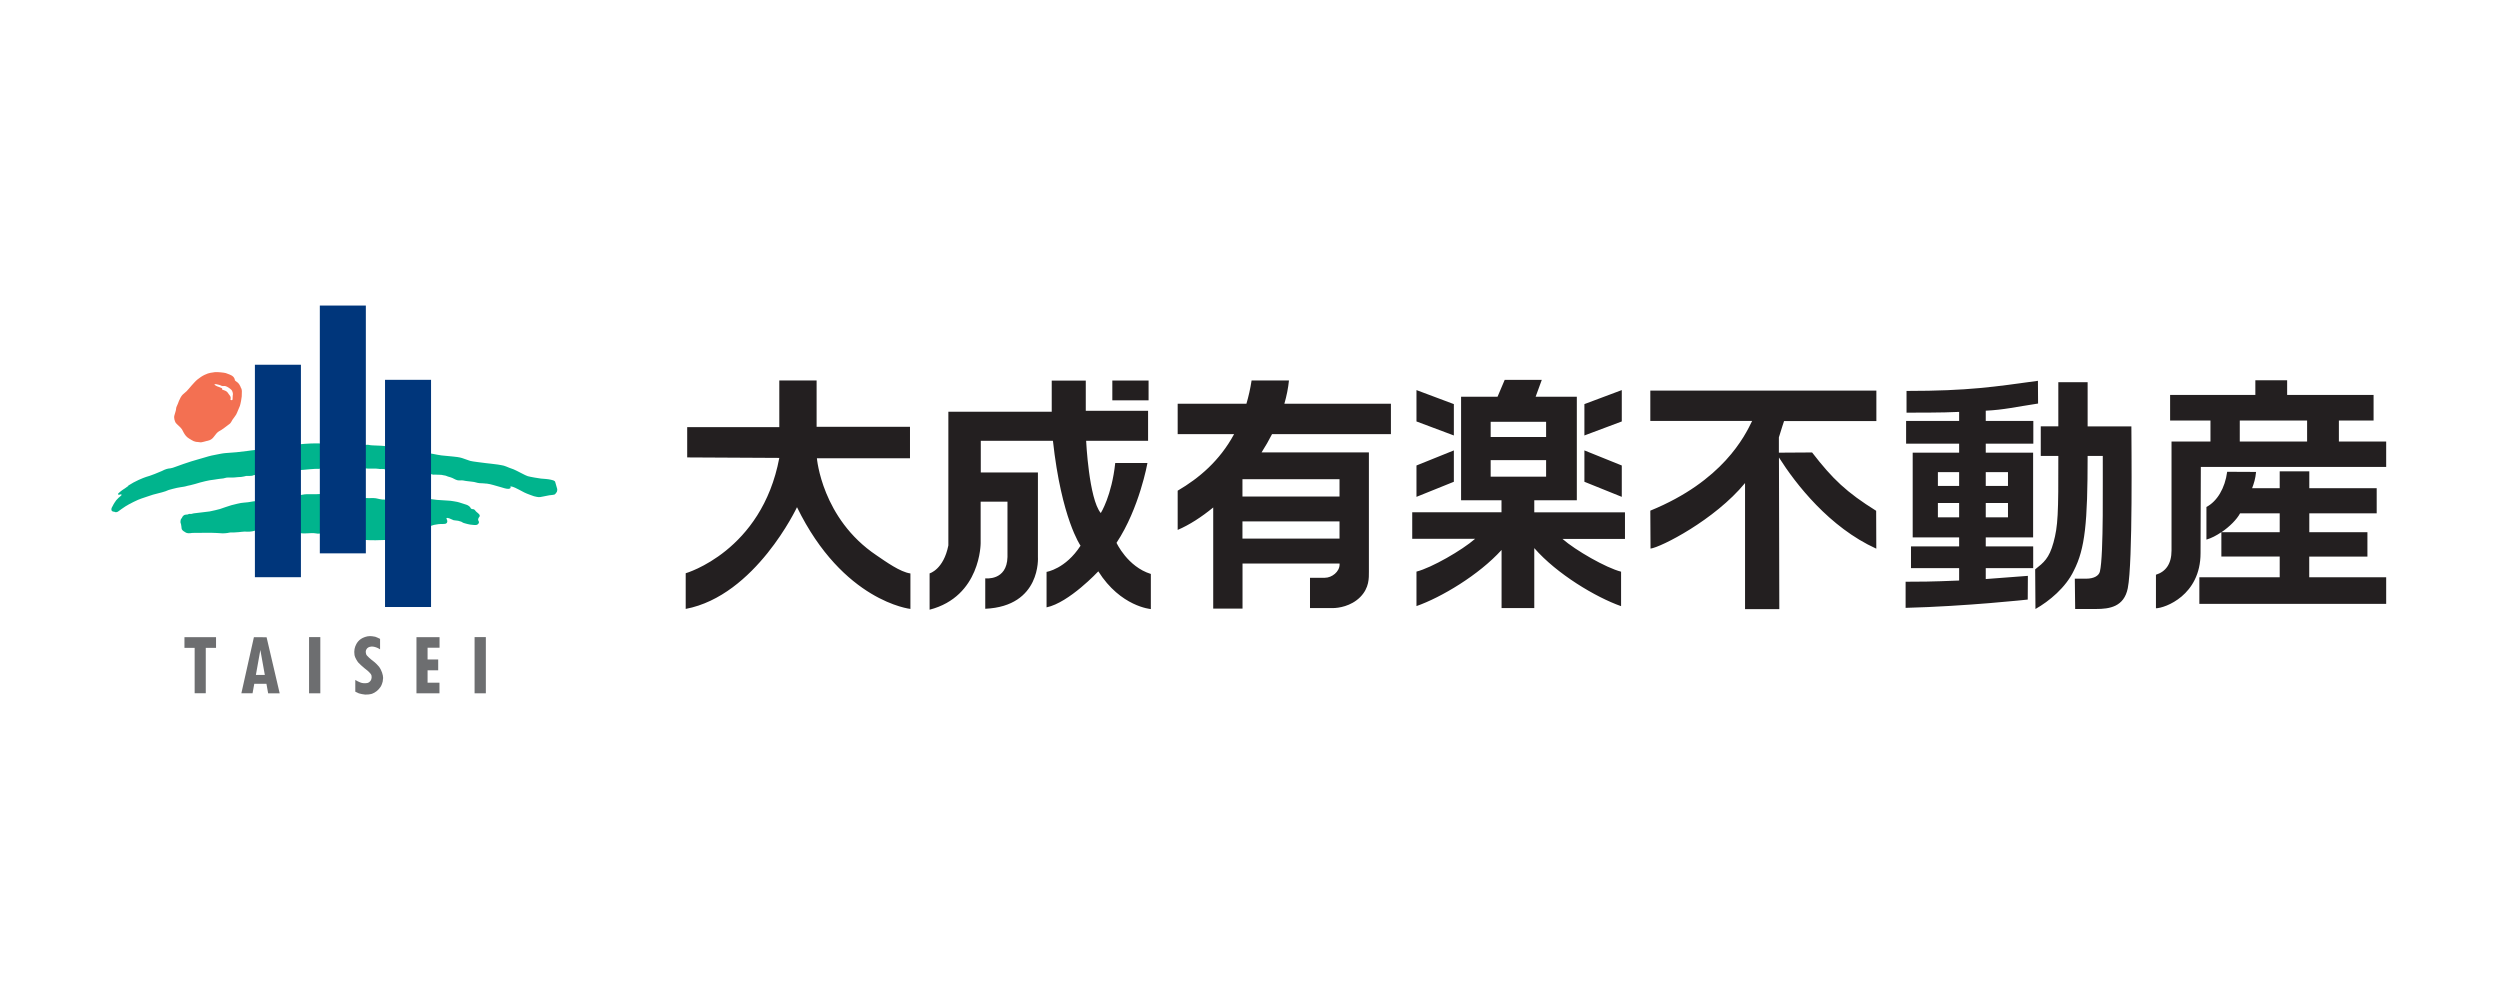 <svg width="540" height="216" viewBox="0 0 540 216" fill="none" xmlns="http://www.w3.org/2000/svg">
<path d="M492.431 114.95H479.846C481.604 113.758 483.164 112.182 483.852 110.883H492.416V114.95M498.808 120.226H511.363V114.95H498.808V110.883H513.366V105.454H498.808V101.814H492.416V105.454H486.452C486.834 104.475 487.186 103.359 487.308 101.937L481.069 101.906C480.595 105.484 478.882 108.298 476.589 109.506V116.556C477.644 116.25 478.76 115.669 479.815 114.95V120.211H492.416V124.691H475.059V130.441H515.415V124.691H498.793V120.211L498.808 120.226ZM483.791 95.376V90.835H498.334V95.376H483.791ZM505.2 95.376V90.835H512.693V85.299H494.022V82.133H487.155V85.299H468.744V90.835H477.46V95.376H469.049V118.911C469.049 121.862 467.75 123.499 465.685 124.141V131.389C467.612 131.359 475.319 128.606 475.319 119.477L475.38 100.851H515.415V95.376H505.185H505.2ZM450.928 92.088V82.561H444.597V92.088H440.805V98.481H444.597C444.628 111.081 444.521 113.62 443.557 117.168C442.609 120.624 441.462 121.495 439.597 122.979L439.658 131.542C442.64 129.86 446.218 126.894 447.946 123.254C450.378 118.513 450.928 112.916 450.928 98.481H454.201C454.155 103.068 454.43 119.997 453.574 123.468C453.36 124.309 452.396 124.997 450.561 124.997H448.16L448.237 131.542H452.733C455.684 131.542 458.788 131.068 459.599 127.062C460.715 121.541 460.379 95.208 460.379 92.104H450.928V92.088ZM428.923 101.983H433.725V104.965H428.923V101.983ZM433.725 111.739H428.923V108.65H433.725V111.739ZM423.173 104.965H418.585V101.983H423.173V104.965ZM423.173 111.739H418.585V108.65H423.173V111.739ZM428.923 88.709C432.731 88.541 435.667 87.853 440.224 87.164L440.193 82.256C430.911 83.525 425.314 84.442 411.811 84.442V89.137C414.823 89.106 419.075 89.168 423.173 88.969V90.926H411.719V95.835H423.173V97.777H413.141V116.082H423.173V118.024H412.774V122.719H423.173V125.395C416.888 125.655 414.472 125.655 411.612 125.655V131.298C424.687 130.961 437.991 129.508 437.991 129.508L438.022 124.386C438.022 124.386 430.284 124.967 428.923 125.074V122.719H439.169V118.024H428.923V116.082H439.153V97.777H428.923V95.835H439.199V90.926H428.923V88.709ZM356.468 90.926H378.459C376.883 94.199 372.128 103.909 356.468 110.302L356.514 118.498C358.732 118.223 370.384 112.305 376.929 104.338V131.573H384.331L384.254 98.817C387.863 104.521 395.142 113.91 405.281 118.513L405.25 110.332C398.858 106.341 395.861 103.496 391.411 97.731L384.239 97.777V94.474C384.713 92.868 385.355 90.957 385.355 90.957H405.296V84.366H356.468V90.957V90.926ZM333.958 102.961H321.984V99.383H333.958V102.961ZM321.984 91.11H333.958V94.398H321.984V91.11ZM331.404 108.054H340.595V85.696H331.695L333.025 82.057H325.012L323.468 85.696H315.592V108.054H324.324V110.653H305.041V116.388H318.62C315.806 118.85 309.216 122.642 305.958 123.468V130.915C311.28 129.05 319.415 124.217 324.339 118.789V131.344H331.404V118.391C336.283 123.988 344.709 129.019 350.153 130.931V123.483C346.895 122.658 340.305 118.865 337.491 116.403H350.994V110.669H331.404V108.069V108.054ZM314.033 87.287L305.958 84.259V91.033L314.033 94.061V87.287ZM314.033 97.288L305.958 100.545V107.32L314.033 104.062V97.288ZM350.306 100.545L342.231 97.288V104.062L350.306 107.32V100.545ZM350.306 84.259L342.231 87.287V94.061L350.306 91.033V84.259ZM268.37 103.512H289.336V107.258H268.37V103.512ZM289.336 116.342H268.37V112.626H289.336V116.342ZM278.402 82.179H270.343C270.068 83.984 269.685 85.65 269.226 87.21H254.378V93.771H266.566C263.461 99.52 259.027 103.267 254.378 105.989V114.461C256.886 113.391 259.501 111.708 262.054 109.613V131.451H268.385V121.725H289.351V121.924C289.351 123.499 287.684 124.799 286.17 124.799H282.959V131.344H287.913C289.03 131.344 291.798 130.992 293.816 128.958C295.774 126.97 295.682 124.829 295.682 123.483V97.716H272.499C273.325 96.431 274.074 95.116 274.762 93.771H300.438V87.21H277.423C277.912 85.513 278.249 83.831 278.417 82.179H278.402ZM241.181 117.229C246.12 109.766 247.848 100.01 247.848 100.01H240.89C240.141 107.09 237.77 110.821 237.77 110.821C235.201 107.778 234.605 95.208 234.605 95.208H247.986V88.74H234.528V82.21H227.173V88.938H204.846V117.81C203.806 123.04 200.794 123.85 200.794 123.85V131.695C211.865 128.836 211.82 117.321 211.82 117.321V108.359H217.615V120.318C217.493 125.533 212.814 124.921 212.814 124.921V131.496C224.956 130.946 224.191 120.303 224.191 120.303V102.059H211.85V95.208H227.433C229.283 112.06 233.397 117.871 233.397 117.871C230.155 122.902 226.057 123.529 226.057 123.529V131.191C230.92 130.181 237.235 123.407 237.235 123.407C242.052 131.053 248.582 131.558 248.582 131.558V123.973C243.536 122.413 241.165 117.244 241.165 117.244L241.181 117.229ZM248.093 82.195H240.263V86.476H248.093V82.195ZM176.464 98.985H196.558V92.195H176.388V82.179H168.329V92.257H148.433V98.802L168.329 98.909C164.536 119.095 148.112 123.82 148.112 123.82V131.527C163.19 128.652 172.152 109.552 172.152 109.552C182.107 129.967 196.65 131.527 196.65 131.527V123.866C194.432 123.56 191.328 121.312 189.325 119.951C177.504 112.03 176.449 98.97 176.449 98.97L176.464 98.985Z" fill="#231F20"/>
<path d="M50.318 85.146C50.318 85.146 50.288 85.299 50.272 85.452C50.257 85.589 50.242 85.895 50.242 86.048C50.242 86.201 50.242 86.369 50.15 86.415C50.058 86.461 49.752 86.43 49.783 86.278C49.814 86.125 49.844 86.048 49.829 85.865C49.829 85.62 49.508 85.253 49.416 85.131C49.324 84.993 49.248 84.916 49.141 84.748C48.911 84.442 48.376 84.29 48.208 84.228C48.04 84.183 47.933 84.198 47.994 83.984C48.009 83.922 47.917 83.846 47.841 83.815C47.841 83.815 47.428 83.647 47.26 83.571C47.076 83.51 46.801 83.433 46.663 83.326L46.511 83.219C46.511 83.219 46.48 83.25 46.434 83.189C46.342 83.143 46.281 82.959 46.449 82.974C46.618 82.974 46.847 82.99 47 83.051C47.153 83.112 47.459 83.127 47.612 83.219C47.78 83.326 47.979 83.403 48.132 83.387C48.3 83.372 48.422 83.357 48.59 83.372C48.59 83.372 48.743 83.403 48.835 83.448C48.927 83.479 49.08 83.555 49.08 83.555C49.386 83.708 50.012 84.152 50.135 84.412C50.242 84.656 50.334 84.978 50.303 85.161M52.077 83.861C51.878 83.234 51.511 82.73 51.251 82.561C51.037 82.424 50.945 82.332 50.746 82.164C50.716 81.919 50.639 81.629 50.349 81.338C50.165 81.093 49.141 80.696 48.774 80.589C48.392 80.482 47.122 80.344 46.48 80.375C46.48 80.375 45.838 80.482 45.471 80.528C45.088 80.589 44.752 80.711 44.217 80.956C43.681 81.201 43.116 81.598 42.672 81.95C42.229 82.302 41.785 82.837 41.388 83.265C40.99 83.693 40.608 84.228 40.317 84.488C40.027 84.764 39.751 84.978 39.461 85.238C39.17 85.513 38.834 86.14 38.65 86.599C38.467 87.057 38.375 87.409 38.176 87.761C37.993 88.112 38.054 88.48 37.962 88.724C37.886 88.969 37.84 89.122 37.672 89.718C37.503 90.299 37.763 90.987 37.932 91.293C38.1 91.584 39.094 92.349 39.308 92.746C39.507 93.113 39.782 93.725 40.18 94.183C40.577 94.642 41.204 94.918 41.418 95.07C41.632 95.223 42.03 95.392 42.336 95.438C42.626 95.499 42.779 95.438 43.085 95.514C43.376 95.59 43.697 95.514 44.125 95.392C44.553 95.254 44.798 95.223 44.798 95.223C45.486 95.07 45.761 94.826 46.021 94.551C46.281 94.291 46.618 93.74 46.923 93.45C47.214 93.174 47.612 92.991 47.856 92.838C48.101 92.67 48.927 92.088 49.355 91.737C49.462 91.645 49.615 91.569 49.707 91.462C49.967 91.171 50.12 90.804 50.211 90.666C50.349 90.483 50.884 89.764 51.006 89.55C51.144 89.336 51.266 88.954 51.358 88.77C51.435 88.587 51.649 88.097 51.817 87.669C51.97 87.241 52.215 85.849 52.215 85.635C52.215 85.421 52.245 85.1 52.245 84.458C52.245 84.244 52.169 84.045 52.108 83.846L52.077 83.861Z" fill="#F37052"/>
<path d="M27.655 104.919C29.215 103.894 30.866 103.252 31.539 103.022C32.335 102.839 34.598 101.921 34.965 101.738C35.73 101.34 36.188 101.203 36.815 101.157C36.815 101.157 37.075 101.111 37.335 101.034C37.61 100.958 37.901 100.851 38.023 100.79C38.161 100.729 38.895 100.469 39.644 100.209C40.378 99.949 41.143 99.719 41.311 99.658C41.648 99.536 43.467 99.046 44.033 98.863C44.599 98.679 45.471 98.45 45.685 98.404C45.929 98.343 46.48 98.236 46.755 98.19C47.03 98.144 48.04 97.915 48.651 97.869C49.263 97.808 50.532 97.731 51.052 97.685C51.572 97.624 52.78 97.502 53.407 97.41C53.407 97.41 55.028 97.181 55.502 97.15C55.885 97.12 64.372 96.019 64.662 95.973C64.968 95.912 66.681 95.805 67.201 95.789C67.705 95.759 68.791 95.774 69.388 95.789C69.984 95.82 78.303 96.08 78.624 96.11C78.945 96.141 79.328 96.034 79.526 96.08C79.939 96.171 80.138 96.171 80.52 96.202C80.887 96.233 82.004 96.279 82.325 96.279C82.646 96.279 83.41 96.386 83.701 96.431C83.992 96.493 92.372 97.9 92.693 97.93C93.014 97.961 93.35 97.991 93.672 98.068C93.993 98.144 94.925 98.312 95.4 98.374C95.874 98.419 97.235 98.542 97.77 98.603C98.305 98.649 99.253 98.756 99.804 98.939C100.385 99.138 101.119 99.413 101.562 99.551C102.006 99.689 104.361 99.949 104.988 100.04C105.37 100.086 106.593 100.209 107.557 100.346C108.169 100.438 108.643 100.545 108.841 100.591C109.086 100.652 109.545 100.851 110.034 101.05C110.325 101.172 110.661 101.264 110.921 101.371C111.258 101.508 111.502 101.631 111.609 101.692C112.007 101.86 113.475 102.701 113.995 102.854C114.5 103.007 116.503 103.344 116.855 103.374C117.206 103.405 118.491 103.481 118.98 103.619C119.408 103.726 119.852 103.802 119.928 104.123C119.974 104.353 120.234 105.24 120.341 105.561C120.402 105.714 120.341 106.096 120.295 106.203C120.249 106.31 119.959 106.723 119.852 106.784C119.684 106.891 118.904 106.953 118.644 106.983C118.399 107.044 117.329 107.228 117.099 107.289C116.503 107.411 116.35 107.442 115.325 107.182C115.325 107.182 113.766 106.647 113.246 106.371C112.649 106.05 111.609 105.5 111.319 105.377C111.043 105.27 110.875 105.179 110.692 105.133C110.493 105.072 110.157 105.01 110.264 105.163C110.371 105.347 110.248 105.561 109.82 105.591C109.392 105.622 108.581 105.347 108.276 105.255C108.276 105.255 106.884 104.873 106.502 104.75C106.196 104.643 105.569 104.521 105.156 104.46C105.064 104.46 104.835 104.46 104.728 104.429C104.407 104.383 103.948 104.383 103.627 104.368C103.092 104.338 102.51 104.078 102.082 104.062C101.654 104.032 101.379 103.955 100.92 103.925C100.492 103.894 100.385 103.833 100.171 103.802C100.033 103.787 99.941 103.756 99.804 103.756C99.513 103.756 99.192 103.787 98.917 103.756C98.534 103.68 98.091 103.451 97.724 103.252C97.433 103.099 97.204 103.084 96.745 102.931C96.562 102.885 96.409 102.762 96.21 102.732C95.843 102.686 95.614 102.61 95.415 102.579C95.201 102.548 94.711 102.548 94.375 102.533C94.054 102.533 93.779 102.487 93.58 102.533C93.335 102.502 93.06 102.365 92.739 102.35C92.739 102.35 84.481 101.279 83.854 101.279C83.487 101.279 83.334 101.401 83.212 101.401C83.12 101.401 83.013 101.325 82.891 101.31C82.569 101.264 82.34 101.31 82.111 101.31C81.897 101.31 81.392 101.203 81.178 101.218C80.964 101.249 80 101.203 79.725 101.218C79.465 101.249 79.052 101.141 78.624 101.157C78.196 101.187 70.122 101.126 69.617 101.157C69.112 101.187 68.975 101.294 68.73 101.279C68.577 101.294 68.439 101.233 67.996 101.279C67.537 101.31 65.977 101.417 65.58 101.478C65.182 101.539 65.152 101.478 64.678 101.539C64.188 101.6 56.114 102.319 55.762 102.426C55.41 102.533 55.151 102.594 54.952 102.61C54.661 102.64 54.585 102.778 54.309 102.778C54.187 102.778 53.943 102.808 53.728 102.808C53.484 102.808 53.239 102.793 53.147 102.808C52.857 102.869 52.551 102.977 52.092 103.022C51.633 103.068 51.511 103.022 51.129 103.084C50.762 103.145 50.379 103.145 50.196 103.145C50.012 103.145 49.676 103.16 49.538 103.145C49.385 103.145 49.064 103.145 48.896 103.175C48.758 103.191 48.498 103.298 48.193 103.344C47.826 103.405 47.413 103.405 47.153 103.466C46.679 103.573 45.792 103.649 45.287 103.741C44.889 103.818 43.85 104.032 43.238 104.215C42.626 104.399 41.663 104.689 41.143 104.796C40.913 104.842 40.699 104.873 40.501 104.934C40.241 104.995 40.011 105.087 39.767 105.117C39.338 105.209 38.681 105.255 38.222 105.377C37.763 105.5 36.861 105.683 36.433 105.836C35.989 106.05 35.5 106.203 34.995 106.341C34.491 106.478 33.711 106.662 33.053 106.845C32.38 107.029 31.035 107.549 30.53 107.687C29.857 107.885 27.854 108.879 27.105 109.369C26.355 109.843 25.958 110.179 25.79 110.286C25.637 110.393 25.392 110.653 24.994 110.638C24.841 110.623 24.796 110.561 24.719 110.546C24.643 110.546 24.52 110.516 24.428 110.5C24.383 110.5 24.214 110.439 24.123 110.301C24.031 110.149 24.061 109.889 24.092 109.782C24.153 109.598 24.245 109.476 24.291 109.384C24.367 109.262 24.459 109.063 24.505 108.971C24.551 108.879 24.933 108.268 25.117 108.038C25.285 107.824 25.958 107.182 26.157 107.06C26.416 106.83 26.141 106.723 26.004 106.8C25.713 106.922 25.163 106.891 25.728 106.417C25.912 106.234 26.401 105.867 26.585 105.744C26.753 105.622 26.982 105.515 27.12 105.393C27.258 105.27 27.732 104.965 27.732 104.965" fill="#00B48D"/>
<path d="M40.914 111.005C41.036 110.974 41.204 111.036 41.342 111.005C41.632 110.944 41.846 110.883 41.846 110.883C43.07 110.699 44.767 110.577 45.287 110.47C45.807 110.363 47.138 110.072 47.505 109.95C47.871 109.827 49.599 109.216 49.982 109.124C50.364 109.032 52.062 108.574 52.643 108.574C53.071 108.574 54.141 108.405 54.355 108.359C54.554 108.314 54.86 108.252 55.441 108.237C56.022 108.222 64.28 107.09 64.632 106.998C64.984 106.907 65.228 106.876 65.763 106.784C66.299 106.693 67.445 106.784 67.797 106.754C68.164 106.738 68.592 106.754 68.822 106.723C69.051 106.708 69.342 106.738 69.663 106.723C69.984 106.708 78.41 107.595 78.716 107.58C79.052 107.564 79.572 107.595 79.909 107.595C80.276 107.549 81.163 107.595 81.407 107.671C81.652 107.732 82.386 107.901 82.6 107.901C82.814 107.901 83.166 107.901 83.456 107.962C83.747 108.008 92.433 107.748 92.815 107.778C93.198 107.809 93.978 107.931 94.406 107.977C94.834 107.992 96.348 108.099 96.761 108.13C97.036 108.13 97.556 108.191 98.061 108.283C98.58 108.359 99.024 108.466 99.162 108.512C99.391 108.574 100.538 108.956 100.782 109.032C101.042 109.109 101.501 109.415 101.608 109.644C101.715 109.904 101.914 109.965 102.036 109.965C102.159 109.965 102.403 109.965 102.572 110.179C102.755 110.409 102.923 110.607 103 110.638C103.076 110.669 103.367 110.944 103.459 111.051C103.627 111.204 103.734 111.494 103.474 111.724C103.367 111.846 103.199 112.213 103.306 112.412C103.306 112.412 103.596 112.764 103.367 113.069C103.168 113.345 102.985 113.391 102.709 113.406C102.556 113.406 102.052 113.391 101.578 113.314C101.226 113.268 100.89 113.161 100.584 113.085C100.217 112.993 100.018 112.932 99.895 112.84C99.773 112.748 99.62 112.657 99.483 112.641C99.345 112.626 99.146 112.519 98.963 112.488C98.764 112.458 98.183 112.412 97.984 112.366C97.862 112.335 97.403 112.106 97.021 111.953C96.791 111.877 96.577 111.861 96.531 111.877C96.439 111.907 96.394 112.03 96.47 112.106C96.577 112.305 96.715 112.657 96.531 112.917C96.47 113.008 96.378 113.085 96.18 113.146C95.981 113.176 95.812 113.192 95.537 113.192C95.17 113.146 94.222 113.253 93.748 113.375C93.35 113.482 93.014 113.605 92.724 113.758C92.448 113.895 88.625 115.409 87.478 115.746C86.331 116.067 84.282 116.617 83.823 116.617C83.365 116.617 81.56 116.694 81.117 116.694C80.673 116.694 79.052 116.678 78.685 116.617C78.334 116.571 69.678 115.241 69.388 115.226C69.082 115.21 68.914 115.302 68.654 115.272C68.378 115.241 68.302 115.226 68.088 115.195C67.874 115.164 67.721 115.149 67.369 115.149C66.91 115.149 66.436 115.226 66.008 115.21C65.58 115.21 65.274 115.241 64.938 115.149C63.607 114.69 56.726 114.155 55.931 114.323C55.931 114.323 55.502 114.507 54.998 114.645C54.371 114.859 53.499 114.874 52.979 114.828C52.979 114.828 52.474 114.828 52.199 114.874C52.016 114.904 51.251 114.981 50.532 115.012C50.257 115.012 50.012 115.012 49.783 115.012C49.492 115.042 49.278 115.103 49.187 115.119C49.187 115.119 48.269 115.272 47.459 115.164C47.459 115.164 46.312 115.088 45.776 115.088H44.11C43.636 115.088 42.642 115.103 42.106 115.103C41.571 115.103 41.418 115.103 41.128 115.164C40.378 115.272 40.072 114.996 39.874 114.874C39.476 114.66 39.216 114.369 39.216 114.079C39.216 113.956 39.17 113.574 39.094 113.192C39.078 113.085 38.987 112.978 38.987 112.871C38.956 112.458 39.078 112.075 39.155 112.03C39.201 111.999 39.231 111.968 39.262 111.923C39.323 111.8 39.354 111.693 39.43 111.586C39.553 111.448 39.69 111.265 39.935 111.204C40.164 111.127 40.455 111.173 40.547 111.127C40.608 111.112 40.745 111.02 40.883 110.99" fill="#00B48D"/>
<path d="M64.999 78.784H55.059V124.676H64.999V78.784Z" fill="#00367B"/>
<path d="M93.106 82.042H83.166V131.114H93.106V82.042Z" fill="#00367B"/>
<path d="M79.022 66H69.082V119.523H79.022V66Z" fill="#00367B"/>
<path d="M46.663 139.938V137.629H39.843V139.938H42.045V149.74H44.446V139.938H46.663Z" fill="#6D6E70"/>
<path d="M69.189 137.613H66.757V149.755H69.189V137.613Z" fill="#6D6E70"/>
<path d="M104.942 137.613H102.51V149.755H104.942V137.613Z" fill="#6D6E70"/>
<path d="M55.273 145.779L56.236 140.397L57.2 145.779H55.273ZM56.741 137.629H54.845L52.138 149.74H54.554L54.921 147.706H57.552L57.919 149.755H60.411L57.582 137.644H56.741V137.629Z" fill="#6D6E70"/>
<path d="M80.275 142.537C80.046 142.385 79.404 141.773 79.251 141.589C79.083 141.375 79.037 141.192 79.006 140.871C78.976 140.549 79.129 140.29 79.129 140.29C79.312 139.923 79.664 139.693 80.321 139.647C80.918 139.647 81.575 139.953 81.759 140.06C81.942 140.167 82.095 140.259 82.095 140.259V137.996C81.927 137.873 81.055 137.537 81.055 137.537C80.566 137.415 80.061 137.399 79.847 137.399C79.22 137.399 78.379 137.72 77.966 138.011C77.508 138.302 77.141 138.776 76.957 139.143C76.621 139.77 76.422 140.488 76.575 141.513C76.651 142.018 77.171 142.843 77.385 143.103C77.599 143.363 78.333 144.006 78.716 144.327C79.113 144.633 79.664 145.03 80.092 145.596C80.444 146.085 80.214 146.773 80.107 146.942C79.664 147.645 79.098 147.584 78.563 147.569C78.028 147.569 77.477 147.247 77.324 147.186C77.248 147.14 77.324 147.217 76.743 146.865V149.404C76.743 149.404 77.248 149.664 77.523 149.771C77.798 149.878 78.547 150 78.884 150.031C79.205 150.061 79.909 149.985 80.337 149.862C81.025 149.618 81.713 149.098 82.202 148.364C82.447 147.981 82.6 147.492 82.661 147.217C82.707 146.972 82.753 146.437 82.753 146.437C82.753 145.825 82.447 144.785 81.866 144.006C81.269 143.287 80.535 142.706 80.306 142.553" fill="#6D6E70"/>
<path d="M92.356 137.629H89.956V149.755H94.925V147.462H92.356V144.785H94.65V142.446H92.356V139.907H94.941V137.629H92.356Z" fill="#6D6E70"/>
</svg>
